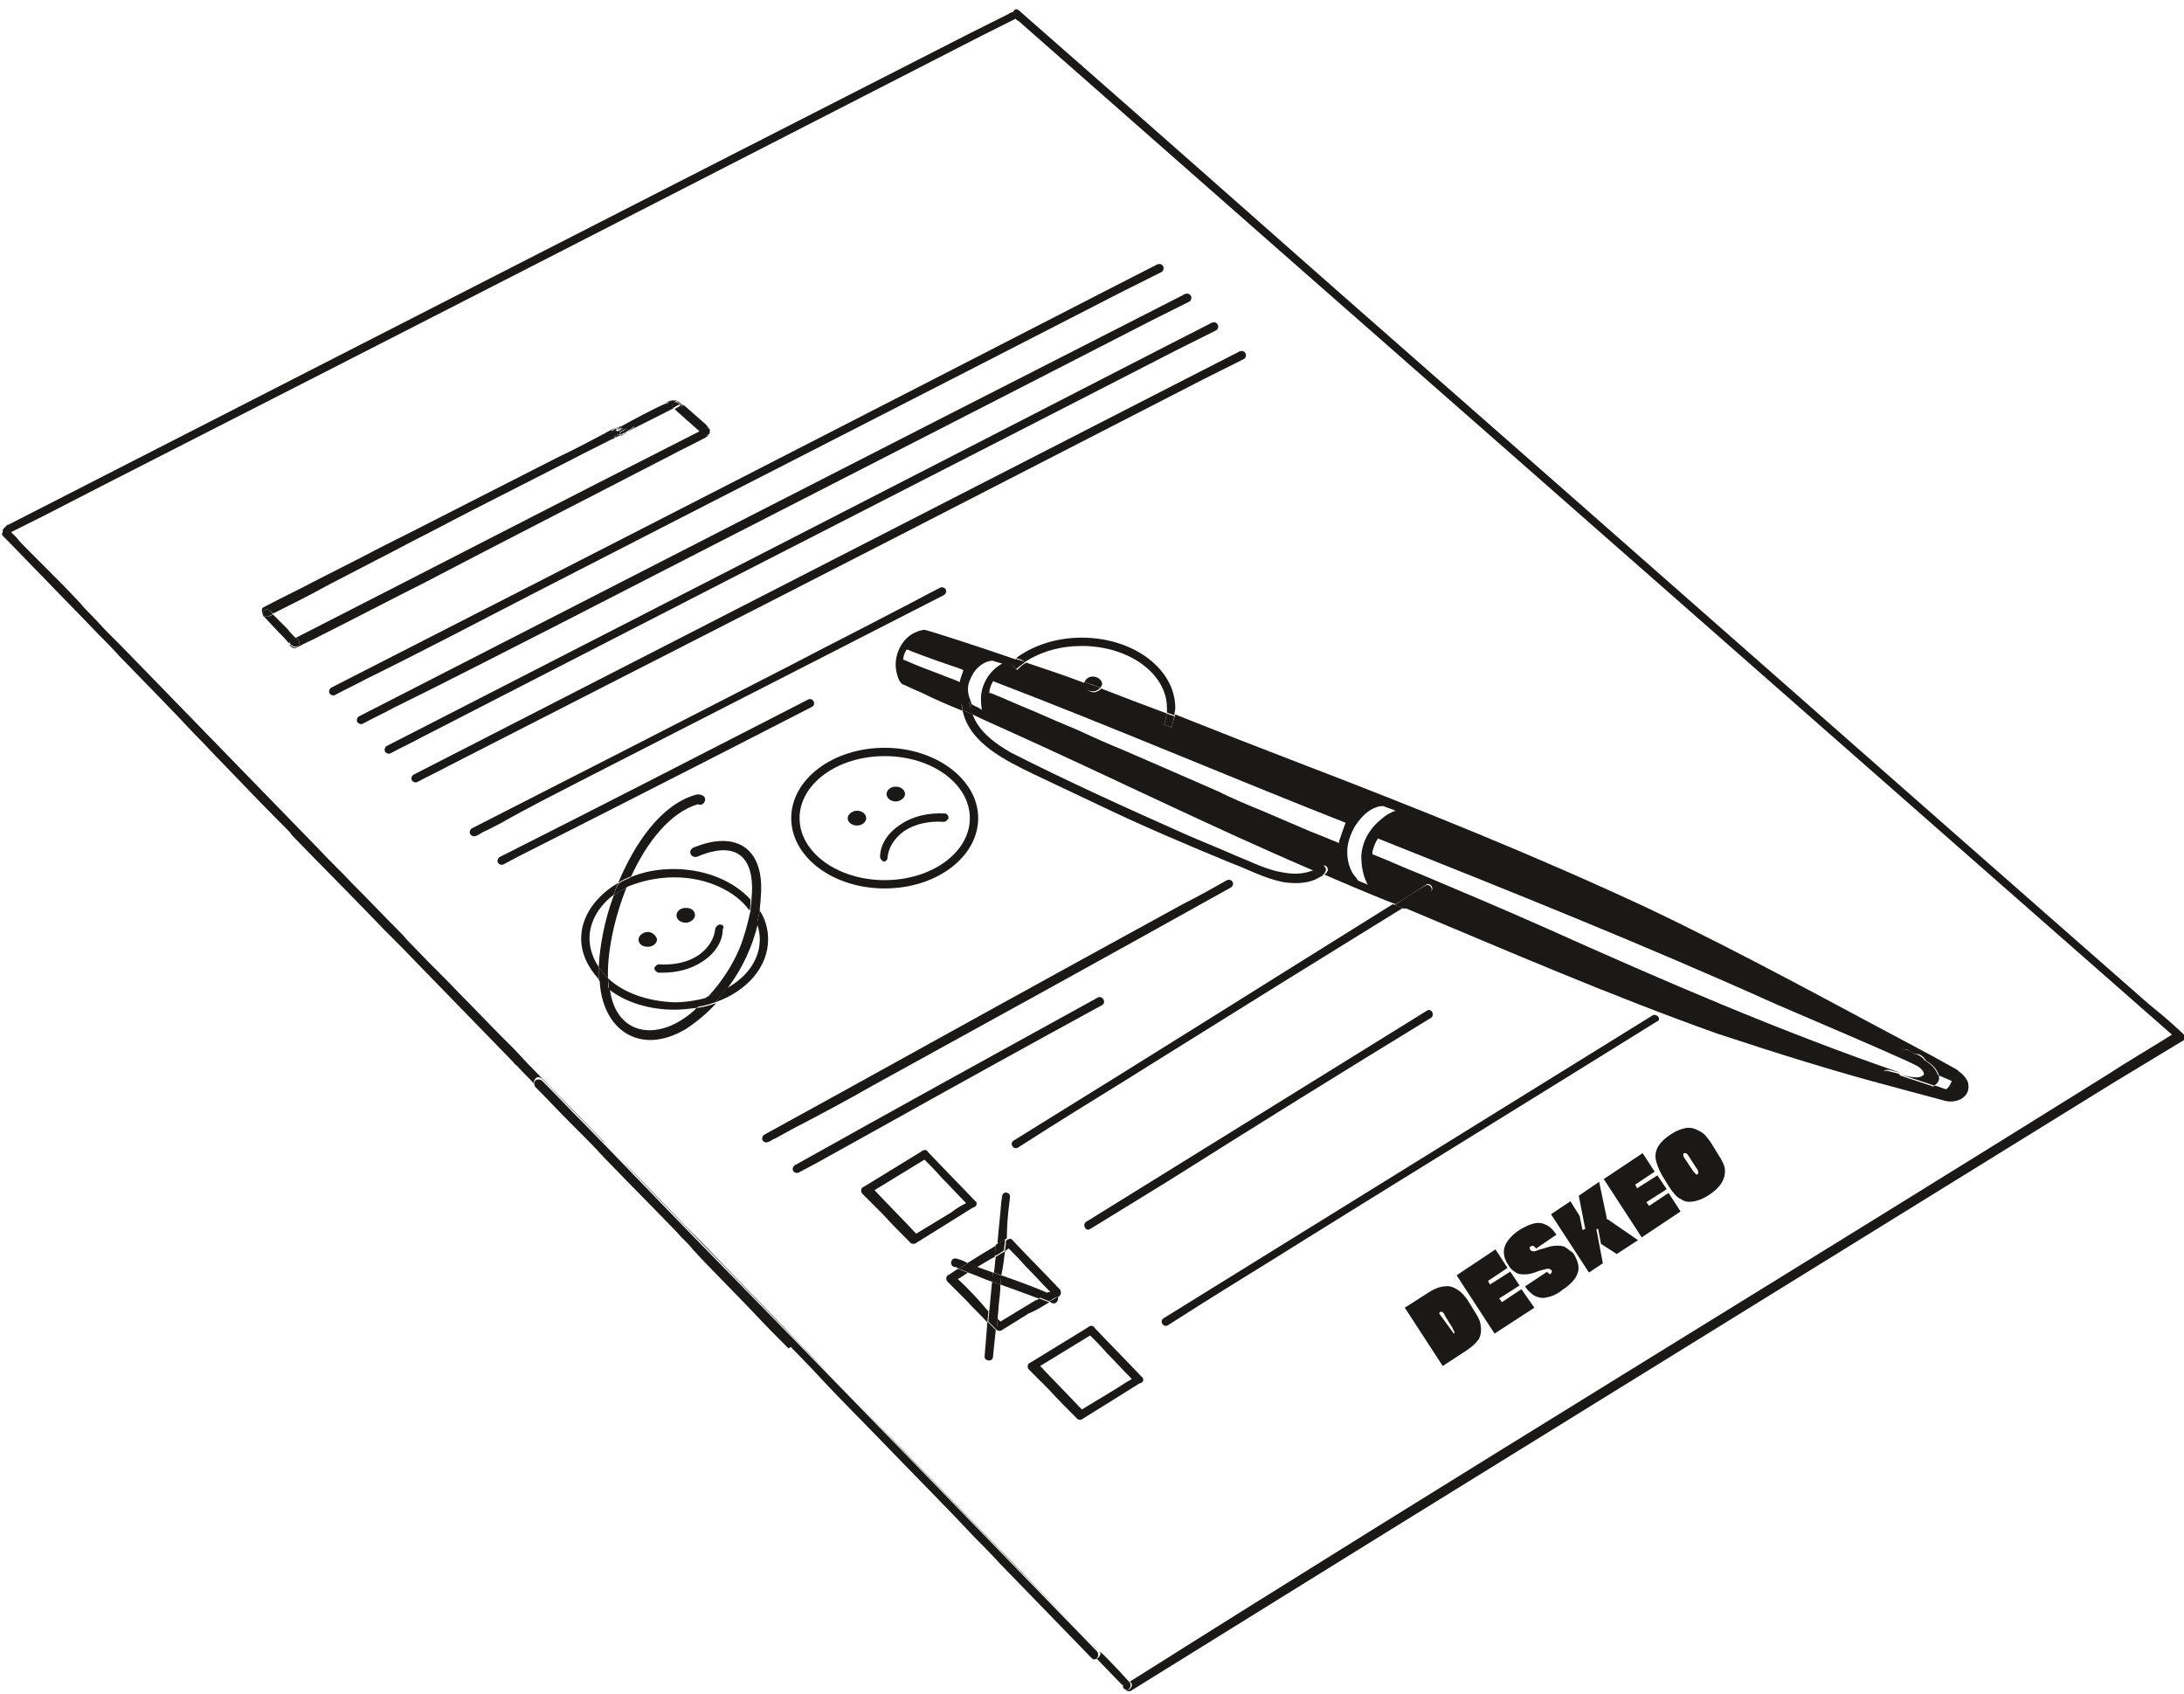 <?xml version="1.0" encoding="utf-8"?>
<!-- Generator: Adobe Illustrator 27.1.1, SVG Export Plug-In . SVG Version: 6.00 Build 0)  -->
<svg version="1.1" id="Calque_1" xmlns="http://www.w3.org/2000/svg" xmlns:xlink="http://www.w3.org/1999/xlink" x="0px" y="0px"
	 viewBox="0 0 236 183" style="enable-background:new 0 0 236 183;" xml:space="preserve">
<style type="text/css">
	.st0{fill:#1B1918;}
</style>
<path class="st0" d="M65.4,124.8c3.2,3.3,6.4,6.5,9.5,9.8c-0.5-0.6-1.1-1.1-1.6-1.7C70.6,130.2,68,127.5,65.4,124.8z"/>
<path class="st0" d="M58,117.2c1.3,1.3,2.5,2.6,3.8,3.9C60.5,119.8,59.2,118.5,58,117.2C58,117.2,58,117.2,58,117.2z"/>
<path class="st0" d="M121.4,182.1c0.2-0.1,0.4-0.2,0.6-0.4c0,0-0.1-0.1-0.1-0.1c-0.4-0.4-0.8-0.9-1.2-1.3c-0.6-0.6-1.2-1.3-1.9-1.9
	c0.2,0.2,0.1,0.5-0.1,0.7c-0.1,0.1-0.2,0.1-0.3,0.1c0,0,0,0,0,0c-0.1,0-0.2-0.1-0.3-0.2c-3.3-3.4-6.6-6.8-9.9-10.2
	c-0.9-0.9-1.8-1.8-2.7-2.8c-2.9-3-5.8-5.9-8.6-8.9c-2.3-2.4-4.7-4.8-7-7.2c-1.4-1.4-2.8-2.9-4.2-4.4c0,0-0.1-0.1-0.1-0.1
	c-1.2-1.3-2.4-2.5-3.7-3.8c11.9,12.2,23.8,24.5,35.7,36.7c1.3,1.3,2.6,2.7,3.9,4c0,0,0.1,0.1,0.1,0.1
	C121.4,182.4,121.3,182.2,121.4,182.1z"/>
<path class="st0" d="M28.5,66c0.2-0.2,0.5-0.2,0.7,0l0.3,0.3c0.1-0.1,0.3-0.1,0.4-0.2c1.8-0.9,3.6-1.8,5.4-2.8
	c1.7-0.9,3.5-1.8,5.2-2.7c1.8-0.9,3.6-1.9,5.4-2.8c1.7-0.9,3.5-1.8,5.2-2.7c1.8-0.9,3.5-1.8,5.3-2.7l5.3-2.7
	c1.7-0.9,3.4-1.7,5.1-2.6c0,0,0,0,0.1,0c-0.1,0-0.2,0.1-0.2,0.1c-0.1,0-0.1,0-0.1,0c-0.1,0-0.1,0.1-0.2,0.1
	c-0.1,0.1-0.2-0.1-0.1-0.1v0c0.2-0.1,0.4-0.2,0.5-0.3c-0.1-0.1-0.1-0.2-0.1-0.3c-0.1,0-0.1,0-0.2-0.1c0,0,0,0,0,0
	c-0.1,0-0.2,0.1-0.3,0.1c-0.1,0-0.2-0.1-0.1-0.1c0.1-0.1,0.2-0.1,0.3-0.2c0,0,0,0,0,0c0,0-0.1,0-0.1,0c-0.3,0.2-0.6,0.3-0.9,0.5
	c-1.7,0.9-3.4,1.8-5.1,2.6c-1.8,0.9-3.5,1.8-5.3,2.7c-1.8,0.9-3.5,1.8-5.3,2.7c-1.8,0.9-3.5,1.8-5.3,2.7c-1.8,0.9-3.6,1.8-5.3,2.7
	c-1.8,0.9-3.5,1.8-5.3,2.7c-1.7,0.9-3.4,1.7-5.1,2.6c-0.1,0-0.1,0.1-0.2,0.1l0,0c-0.2,0.1-0.2,0.2-0.2,0.4c0,0.1,0,0.2,0.1,0.2
	c0,0,0,0,0,0C28.4,66.3,28.4,66.1,28.5,66z"/>
<path class="st0" d="M66.9,46.2c0.1,0,0.1-0.1,0.2,0c0.1,0,0.1,0,0.1,0.1c-0.1,0-0.1,0.1-0.2,0.1c0,0,0,0,0,0c0.1,0,0.2-0.1,0.3-0.1
	c0,0,0,0.1,0,0.1c-0.1,0-0.2,0.1-0.3,0.1c0,0,0,0,0,0c0,0.1,0,0.1,0.1,0.2c0,0,0,0,0,0c0,0,0-0.1,0-0.1c0.2-0.1,0.4-0.2,0.5-0.3
	c0,0,0.1,0,0.1,0c0,0,0,0.1,0,0.1c0,0,0,0,0,0c0,0,0,0.1,0,0.1c0,0,0,0,0,0c0.2-0.1,0.5-0.3,0.7-0.4c0,0,0.1,0,0.1,0
	c0,0,0,0.1,0,0.1c-0.2,0.1-0.3,0.2-0.5,0.3c-0.1,0.1-0.2,0.1-0.3,0.2c1.7-0.9,3.4-1.7,5.1-2.6c-0.2-0.2-0.2-0.4,0-0.6
	c0,0,0.1-0.1,0.1-0.1c-0.1,0-0.2,0-0.3,0c-0.2,0.1-0.4,0.2-0.6,0.3c-0.1,0-0.2-0.1-0.1-0.1l0,0c0,0,0,0,0,0c0,0,0,0,0,0
	C70.2,44.4,68.5,45.3,66.9,46.2C66.8,46.2,66.8,46.2,66.9,46.2C66.8,46.2,66.9,46.2,66.9,46.2C66.9,46.2,66.9,46.2,66.9,46.2z
	 M67.6,46.3C67.6,46.3,67.6,46.3,67.6,46.3c0.1,0.1,0.1,0.2,0,0.2C67.5,46.4,67.5,46.4,67.6,46.3C67.5,46.3,67.5,46.3,67.6,46.3z"/>
<path class="st0" d="M67,46.8C67,46.8,67,46.8,67,46.8c0-0.1,0-0.2,0-0.2c0,0,0,0,0,0c-0.1,0-0.1,0-0.2,0c0,0-0.1,0-0.2,0.1
	c0,0.1,0.1,0.2,0.1,0.3C66.8,46.9,66.9,46.8,67,46.8C67,46.8,67,46.8,67,46.8z"/>
<path class="st0" d="M76.7,46.5C76.7,46.5,76.7,46.5,76.7,46.5C76.7,46.5,76.7,46.5,76.7,46.5C76.7,46.5,76.7,46.5,76.7,46.5z"/>
<path class="st0" d="M77,46.8C77,46.8,77,46.8,77,46.8C77,46.8,77,46.8,77,46.8C77,46.8,77,46.8,77,46.8C77,46.8,77,46.8,77,46.8
	C77,46.8,77,46.8,77,46.8z"/>
<path class="st0" d="M76.7,46.4C76.7,46.4,76.7,46.4,76.7,46.4C76.7,46.4,76.7,46.4,76.7,46.4z"/>
<path class="st0" d="M72.3,49.3c1.3-0.7,2.6-1.3,3.9-2c0.3-0.2,0.6-0.4,0.6-0.7c0,0.1,0,0.2-0.1,0.3c-0.2,0.2-0.5,0.2-0.7,0.1
	c-0.1-0.1-0.3-0.3-0.4-0.4C61,54,46.5,61.5,32,68.9c0.1,0.1,0.1,0.1,0.2,0.2c0.2,0.2,0.2,0.5,0,0.7c-0.2,0.2-0.5,0.2-0.7,0
	c-0.1-0.1-0.1-0.1-0.2-0.2c0,0,0,0,0,0c0,0.1,0,0.2,0.1,0.2c0.1,0.2,0.4,0.3,0.6,0.2c0.9-0.5,1.9-0.9,2.8-1.4
	c3.6-1.8,7.2-3.7,10.8-5.5C54.4,58.5,63.4,53.9,72.3,49.3z"/>
<path class="st0" d="M57.7,64.1c21.2-10.9,42.4-21.7,63.6-32.6c1.4-0.7,2.8-1.4,4.2-2.1c0.2-0.1,0.3-0.4,0.2-0.6
	c-0.2-0.4-0.6-0.3-0.9-0.1c-1.6,0.8-3.1,1.6-4.7,2.4C92.1,45.5,64,59.9,35.8,74.3l0,0c-0.2,0.1-0.3,0.4-0.2,0.6
	c0.1,0.2,0.4,0.3,0.6,0.2c1.1-0.6,2.2-1.1,3.3-1.7C45.6,70.4,51.7,67.2,57.7,64.1z"/>
<path class="st0" d="M60.7,67.3c21.2-10.9,42.4-21.7,63.6-32.6c1.4-0.7,2.8-1.4,4.2-2.1c0.2-0.1,0.3-0.4,0.2-0.6
	c-0.2-0.4-0.6-0.3-0.9-0.1c-1.6,0.8-3.1,1.6-4.7,2.4C95,48.6,66.9,63,38.8,77.4l0,0c-0.2,0.1-0.3,0.4-0.2,0.6
	c0.1,0.2,0.4,0.3,0.6,0.2c1.1-0.6,2.2-1.1,3.3-1.7C48.6,73.5,54.6,70.4,60.7,67.3z"/>
<path class="st0" d="M63.6,70.4c21.2-10.9,42.4-21.7,63.6-32.6c1.4-0.7,2.8-1.4,4.2-2.1c0.2-0.1,0.3-0.4,0.2-0.6
	c-0.2-0.4-0.6-0.3-0.9-0.1c-1.6,0.8-3.1,1.6-4.7,2.4C98,51.8,69.9,66.2,41.8,80.6l0,0c-0.2,0.1-0.3,0.4-0.2,0.6
	c0.1,0.2,0.4,0.3,0.6,0.2c1.1-0.6,2.2-1.1,3.3-1.7C51.5,76.6,57.6,73.5,63.6,70.4z"/>
<path class="st0" d="M130.2,40.9c1.4-0.7,2.8-1.4,4.2-2.1c0.2-0.1,0.3-0.4,0.2-0.6c-0.2-0.4-0.6-0.3-0.9-0.1
	c-1.6,0.8-3.1,1.6-4.7,2.4c-28.1,14.4-56.2,28.8-84.3,43.2l0,0c-0.2,0.1-0.3,0.4-0.2,0.6c0.1,0.2,0.4,0.3,0.6,0.2
	c1.1-0.6,2.2-1.1,3.3-1.7c6.1-3.1,12.1-6.2,18.2-9.3C87.8,62.7,109,51.8,130.2,40.9z"/>
<path class="st0" d="M62.7,84.4C75.8,77.7,88.9,71,102,64.3c0.2-0.1,0.3-0.4,0.2-0.6c-0.1-0.2-0.4-0.3-0.6-0.2
	c-1.6,0.8-3.2,1.7-4.8,2.5c-3.8,2-7.6,3.9-11.4,5.9c-11.5,5.9-23,11.8-34.4,17.6v0c-0.2,0.1-0.3,0.4-0.2,0.6c0.4,0.6,1,0,1.4-0.2
	c0.7-0.3,1.4-0.7,2-1C57,87.3,59.8,85.9,62.7,84.4z"/>
<path class="st0" d="M87.7,76.4c0.6-0.3,0.1-1.1-0.4-0.8C76.2,81.3,65.1,87,54,92.6l0,0c-0.2,0.1-0.3,0.4-0.2,0.6
	c0.1,0.2,0.4,0.3,0.6,0.2c0.6-0.3,1.1-0.6,1.7-0.9c2.8-1.4,5.5-2.8,8.3-4.2C72.1,84.4,79.9,80.4,87.7,76.4z"/>
<path class="st0" d="M94.3,117.3c12.9-7.1,25.8-14.2,38.7-21.4c0.2-0.1,0.3-0.4,0.2-0.6c-0.1-0.2-0.4-0.3-0.6-0.2
	c-1.6,0.9-3.2,1.8-4.8,2.6c-3.8,2.1-7.5,4.1-11.3,6.2c-11.3,6.2-22.6,12.5-33.9,18.7l0,0c-0.2,0.1-0.3,0.4-0.2,0.6
	c0.4,0.6,1-0.1,1.4-0.2c0.7-0.4,1.3-0.7,2-1.1C88.7,120.4,91.5,118.9,94.3,117.3z"/>
<path class="st0" d="M119.1,108.6c0.5-0.3,0-1.1-0.5-0.8c-10.9,6-21.8,12-32.7,18.1v0c-0.2,0.1-0.3,0.4-0.2,0.6
	c0.1,0.2,0.4,0.3,0.6,0.2c0.6-0.3,1.1-0.6,1.7-0.9c2.7-1.5,5.4-3,8.1-4.5C103.8,117,111.4,112.8,119.1,108.6z"/>
<path class="st0" d="M0.3,57.9C0.3,57.9,0.3,57.9,0.3,57.9L0.3,57.9C0.4,57.9,0.3,57.9,0.3,57.9C0.3,57.9,0.3,57.9,0.3,57.9z"/>
<path class="st0" d="M0.3,57.8L0.3,57.8C0.3,57.8,0.3,57.8,0.3,57.8C0.3,57.8,0.3,57.8,0.3,57.8C0.3,57.8,0.3,57.8,0.3,57.8z"/>
<path class="st0" d="M0.2,57.7C0.2,57.7,0.2,57.7,0.2,57.7c0,0.1,0.1,0.1,0.1,0.2c0,0,0,0,0,0c0,0,0,0,0,0c0,0,0,0,0,0c0,0,0,0,0,0
	c0,0,0.1,0.1,0.1,0.1c0.1,0.1,0.1,0.1,0.2,0.2c0,0,0.1,0.1,0.1,0.1c1.3,1.3,2.5,2.6,3.8,3.9c2,2.1,4.1,4.2,6.1,6.3
	c0.8,0.8,1.6,1.6,2.3,2.4C12.9,70.9,13,71,13,71c2.7,2.8,5.4,5.5,8,8.3c0.1,0.1,0.3,0.3,0.4,0.4c0.8,0.8,1.6,1.7,2.4,2.5
	c2.4,2.5,4.8,5,7.2,7.4c0.2,0.2,0.4,0.4,0.5,0.6c2.9,3,5.9,6,8.8,9c1.5,1.6,3.1,3.1,4.6,4.7c3.5,3.6,7.1,7.3,10.6,10.9
	c0.1,0.2,0.3,0.3,0.4,0.4c0.6,0.7,1.3,1.3,1.9,2c-0.2-0.2-0.1-0.5,0.1-0.7l0,0c0.2-0.2,0.5-0.1,0.7,0.1c1.5,1.5,2.9,3,4.4,4.5
	c4.3,4.4,8.5,8.8,12.8,13.2c14.3,14.7,28.5,29.4,42.8,44c0,0,0,0,0,0c-0.2-0.2-0.3-0.4-0.5-0.5c-3.1-3.2-6.3-6.5-9.4-9.7
	c-0.1-0.1-0.1-0.1-0.2-0.2c-0.2-0.2-0.3-0.3-0.5-0.5c-3.5-3.6-6.9-7.1-10.4-10.7c-3.4-3.5-6.9-7-10.3-10.6c-0.2-0.2-0.3-0.3-0.5-0.5
	c-3.6-3.8-7.3-7.5-10.9-11.3c-0.6-0.6-1.3-1.3-1.9-1.9c-2.6-2.7-5.2-5.4-7.9-8.1c-0.3-0.3-0.6-0.6-0.9-1c-0.1-0.1-0.2-0.2-0.4-0.4
	c-2.6-2.7-5.2-5.3-7.8-8c-0.5-0.5-1-1.1-1.5-1.6c-0.1-0.1-0.2-0.2-0.2-0.2c-0.3-0.3-0.7-0.7-1-1c-1.6-1.6-3.1-3.2-4.7-4.8
	c-1.5-1.6-3.1-3.1-4.6-4.7c-0.5-0.5-1-1-1.5-1.6c-1.8-1.8-3.6-3.7-5.4-5.5c-1.2-1.3-2.5-2.5-3.7-3.8c-3.5-3.6-7.1-7.3-10.6-10.9
	c-3.5-3.6-7.1-7.3-10.6-10.9c0,0,0,0,0,0c-0.5-0.5-1-1-1.5-1.5c-0.6-0.6-1.2-1.3-1.8-1.9c0,0,0,0,0,0c-0.4-0.4-0.8-0.8-1.2-1.3
	c-1.4-1.5-2.8-2.9-4.3-4.4c-0.5-0.5-1-1-1.5-1.5c-0.4-0.4-0.8-0.8-1.1-1.2c0,0,0,0,0,0c-0.2-0.2-0.4-0.4-0.6-0.6
	c1.2-0.6,2.4-1.2,3.6-1.8c2.3-1.2,4.7-2.4,7-3.6C43.2,36.1,74.6,20,106,3.9c1.2-0.6,2.4-1.2,3.6-1.8c0,0,0.1,0,0.1-0.1
	c0.1,0.1,0.2,0.2,0.4,0.3c10,8.8,19.9,17.5,29.9,26.3c31.9,28,62.8,55.2,94.7,83.2c-2.4,1.5-4.8,2.9-7.1,4.4
	c-35.1,21.9-70.5,43.4-105.5,65.5c0,0,0.1,0.1,0.1,0.1c0.2,0.2,0.1,0.5-0.1,0.7c-0.1,0.1-0.4,0.1-0.5,0.1c0.1,0.1,0.4,0.2,0.6,0.1
	c1-0.6,1.9-1.2,2.9-1.8c8.2-5.1,16.3-10.1,24.5-15.2c26.2-16.2,52.4-32.4,78.6-48.6c2.3-1.4,5.3-3.2,7.6-4.6c0.1,0,0.1-0.1,0.2-0.1
	c0.1,0,0.1,0,0-0.1l0,0c0.1-0.2,0.1-0.4-0.1-0.6c-1.5-1.4-2.1-1.9-3.7-3.2c-28.4-24.9-56.7-49.9-85.1-74.8
	c-8.2-7.2-16.3-14.4-24.5-21.6c-4.1-3.6-8.2-7.2-12.3-10.8C110,1,109.9,1,109.8,1h0c-0.1,0-0.2,0.1-0.3,0.2c0,0,0,0,0,0.1
	c-0.2,0-0.4,0.1-0.5,0.2c-1.4,0.7-2.8,1.4-4.2,2.1C70.1,21.3,35.5,39,0.9,56.7c0,0,0,0-0.1,0c0,0-0.1,0.1-0.1,0.1c0,0,0,0,0,0
	c0,0-0.1,0.1-0.1,0.1c0,0,0,0,0,0c0,0,0,0,0,0c0,0,0,0,0,0c0,0,0,0,0,0c0,0,0,0,0,0c0,0-0.1,0.1-0.1,0.1c0,0-0.1,0.1-0.1,0.1
	c0,0,0,0.1-0.1,0.1c0,0,0,0,0,0.1c0,0,0,0,0,0.1c0,0,0,0,0,0.1L0.2,57.7C0.2,57.6,0.2,57.6,0.2,57.7C0.2,57.6,0.2,57.6,0.2,57.7z
	 M0.4,57.1C0.4,57.1,0.3,57.1,0.4,57.1C0.3,57.1,0.3,57.1,0.4,57.1C0.3,57.1,0.4,57.1,0.4,57.1z"/>
<path class="st0" d="M74.9,134.6c0.6,0.7,1.3,1.3,1.9,2c0.6,0.6,1.1,1.2,1.7,1.7c1.1,1.1,2.2,2.2,3.2,3.3c-2-2.1-4.1-4.2-6.1-6.3
	C75.4,135.1,75.1,134.9,74.9,134.6z"/>
<path class="st0" d="M61.8,121.1c0.8,0.8,1.5,1.5,2.3,2.3c0.4,0.5,0.9,0.9,1.3,1.4c-1-1-2-2-2.9-3C62.2,121.6,62,121.4,61.8,121.1z"
	/>
<path class="st0" d="M85.5,145.6c1.4,1.4,2.8,2.9,4.2,4.4c2.3,2.4,4.7,4.8,7,7.2c2.9,3,5.8,5.9,8.6,8.9c0.9,0.9,1.8,1.8,2.7,2.8
	c3.3,3.4,6.6,6.8,9.9,10.2c0.1,0.1,0.2,0.2,0.3,0.2c0,0,0,0,0,0c0.1,0,0.2,0,0.3-0.1c0.2-0.2,0.2-0.5,0.1-0.7
	c-14.3-14.7-28.5-29.4-42.8-44c-4.3-4.4-8.5-8.8-12.8-13.2c-1.5-1.5-2.9-3-4.4-4.5c-0.2-0.2-0.5-0.2-0.7-0.1l0,0
	c-0.2,0.2-0.2,0.5-0.1,0.7c1.3,1.3,2.5,2.6,3.8,3.9c0.2,0.2,0.4,0.4,0.7,0.7c1,1,2,2,2.9,3c2.6,2.7,5.3,5.4,7.9,8.1
	c0.5,0.6,1.1,1.1,1.6,1.7c0.2,0.3,0.5,0.5,0.7,0.8c2,2.1,4.1,4.2,6.1,6.3c1.2,1.3,2.4,2.5,3.7,3.8C85.5,145.5,85.5,145.5,85.5,145.6
	z"/>
<path class="st0" d="M122,182.5c0.2-0.2,0.2-0.5,0.1-0.7c0,0-0.1-0.1-0.1-0.1c-0.2,0.1-0.4,0.2-0.6,0.4c-0.1,0.2,0,0.3,0.1,0.4
	C121.7,182.6,121.9,182.6,122,182.5z"/>
<polygon class="st0" points="0.3,57.8 0.3,57.8 0.3,57.8 0.3,57.8 "/>
<path class="st0" d="M0.4,57.1C0.4,57.1,0.3,57.1,0.4,57.1C0.3,57.1,0.3,57.1,0.4,57.1C0.3,57.1,0.4,57.1,0.4,57.1z"/>
<path class="st0" d="M154.6,110c0.5-0.3,0.1-1.1-0.4-0.8c-12.3,7.6-24.5,15.2-36.8,22.8v0c-0.5,0.3-0.1,1.1,0.4,0.8
	c2.8-1.7,5.5-3.4,8.3-5.1C135.6,121.7,145.1,115.8,154.6,110z"/>
<path class="st0" d="M109.6,123.2L109.6,123.2c-0.6,0.3-0.1,1.1,0.4,0.8c1.1-0.7,2.2-1.4,3.3-2.1c3.8-2.4,7.6-4.7,11.4-7.1
	c11.7-7.3,16.2-10.1,26.9-16.7c-0.4-0.1-0.7-0.3-1.1-0.4C135.1,107.3,126.1,113,109.6,123.2z"/>
<path class="st0" d="M178.6,109.7c-17.6,10.9-35.2,21.8-52.8,32.7v0c-0.6,0.3-0.1,1.1,0.4,0.8c1.1-0.7,2.2-1.4,3.3-2.1
	c3.8-2.4,7.6-4.7,11.4-7.1c12.7-7.9,25.4-15.7,38.1-23.6C179.6,110.2,179.1,109.5,178.6,109.7z"/>
<path class="st0" d="M113.4,140.7c-0.4-0.1-0.8-0.3-1.1-0.4c-0.1,0.1-0.3,0.2-0.4,0.2c-1.3,0.8-2.5,1.5-3.8,2.3
	c-0.1-0.1-0.2-0.2-0.3-0.3c0,0.4-0.1,0.8-0.1,1.2c0,0,0,0,0,0c0.1,0.1,0.2,0.1,0.3,0.1c0.1,0,0.2,0,0.3-0.1c0,0,0,0,0,0
	c1-0.6,1.9-1.2,2.9-1.8C112,141.6,112.7,141.1,113.4,140.7z"/>
<path class="st0" d="M107.5,135.8c0-0.4,0.1-0.8,0.1-1.2c-1,0.6-2,1.2-3.1,1.9c0.4,0.1,0.7,0.3,1.1,0.4
	C106.3,136.5,106.9,136.1,107.5,135.8z"/>
<path class="st0" d="M109,134.9c0.6,0.6,1.2,1.2,1.8,1.9c0.9,0.9,1.8,1.9,2.7,2.8c-0.1,0-0.1,0.1-0.2,0.1c0.2,0.1,0.3,0.1,0.5,0.2
	c0.2,0,0.4,0.2,0.5,0.3c0,0,0.1-0.1,0.1-0.1c0.2-0.1,0.3-0.4,0.2-0.6l0,0c0,0,0-0.1,0-0.1c0,0,0,0,0,0c0,0,0,0,0,0
	c-1.7-1.8-3.4-3.5-5.1-5.3c-0.1-0.2-0.3-0.3-0.5-0.2c-0.1,0-0.1,0-0.2,0.1c0,0-0.1,0.1-0.1,0.1c0,0.4-0.1,0.8-0.1,1.2
	C108.7,135.1,108.8,135,109,134.9z"/>
<path class="st0" d="M103.5,138.2c0.4-0.2,0.8-0.5,1.1-0.7c-0.4-0.1-0.7-0.3-1.1-0.4c-0.3,0.2-0.6,0.4-0.9,0.6c0,0,0,0,0,0
	c-0.1,0-0.1,0.1-0.2,0.1c-0.2,0.2-0.2,0.5,0,0.7c0.7,0.7,1.4,1.4,2.1,2.1c0.7,0.8,1.5,1.5,2.2,2.3c0-0.4,0.1-0.8,0.1-1.2
	C105.8,140.5,104.7,139.3,103.5,138.2z"/>
<polygon class="st0" points="105.5,129.9 105.5,129.9 105.5,129.9 "/>
<path class="st0" d="M105.5,129.9C105.5,129.9,105.5,129.9,105.5,129.9c0-0.1-0.1-0.1-0.1-0.1c0,0,0,0,0,0c-1.7-1.8-3.4-3.5-5.1-5.3
	c-0.1-0.2-0.3-0.3-0.5-0.2c-0.1,0-0.1,0-0.2,0.1c-2.1,1.3-4.1,2.5-6.2,3.8c0,0,0,0,0,0c-0.1,0-0.1,0.1-0.2,0.1
	c-0.2,0.2-0.2,0.5,0,0.7c0.7,0.7,1.4,1.4,2.1,2.1c1,1.1,2.1,2.2,3.1,3.2c0.1,0.1,0.2,0.1,0.3,0.1c0.1,0,0.2,0,0.3-0.1c0,0,0,0,0,0
	c1-0.6,1.9-1.2,2.9-1.8c1.1-0.7,2.1-1.3,3.2-2C105.5,130.4,105.6,130.1,105.5,129.9z M102.8,131c-1.3,0.8-2.5,1.5-3.8,2.3
	c-1.5-1.6-3-3.1-4.5-4.7c1.8-1.1,3.6-2.2,5.4-3.3c0.6,0.6,1.2,1.2,1.8,1.9c0.9,0.9,1.8,1.9,2.7,2.8
	C103.8,130.3,103.3,130.6,102.8,131z"/>
<path class="st0" d="M123.5,148.9L123.5,148.9C123.5,148.9,123.5,148.9,123.5,148.9c0-0.1-0.1-0.1-0.1-0.1c0,0,0,0,0,0
	c-1.7-1.8-3.4-3.5-5.1-5.3c-0.1-0.2-0.3-0.3-0.5-0.2c-0.1,0-0.1,0-0.2,0.1c-2.1,1.3-4.1,2.5-6.2,3.8c0,0,0,0,0,0
	c-0.1,0-0.1,0.1-0.2,0.1c-0.2,0.2-0.2,0.5,0,0.7c0.7,0.7,1.4,1.4,2.1,2.1c1,1.1,2.1,2.2,3.1,3.2c0.1,0.1,0.2,0.1,0.3,0.1
	c0.1,0,0.2,0,0.3-0.1c0,0,0,0,0,0c1-0.6,1.9-1.2,2.9-1.8c1.1-0.7,2.1-1.3,3.2-2C123.5,149.4,123.6,149.2,123.5,148.9z M120.7,150
	c-1.3,0.8-2.5,1.5-3.8,2.3c-1.5-1.6-3-3.1-4.5-4.7c1.8-1.1,3.6-2.2,5.4-3.3c0.6,0.6,1.2,1.2,1.8,1.9c0.9,0.9,1.8,1.9,2.7,2.8
	C121.8,149.3,121.3,149.6,120.7,150z"/>
<path class="st0" d="M108.2,137.8C108.2,137.8,108.2,137.8,108.2,137.8c0.2-0.9,0.3-1.8,0.4-2.6c-0.3,0.2-0.7,0.4-1,0.6
	c-0.1,0.6-0.1,1.2-0.2,1.7C107.6,137.6,107.9,137.7,108.2,137.8z"/>
<path class="st0" d="M108.1,138.8C108.1,138.8,108.1,138.8,108.1,138.8c-0.3-0.1-0.6-0.2-0.9-0.3c-0.1,1.1-0.2,2.1-0.3,3.2
	c0.3,0.3,0.6,0.6,0.9,0.9c0-0.5,0.1-0.9,0.1-1.4C108,140.3,108.1,139.6,108.1,138.8z"/>
<path class="st0" d="M109.1,129.7c0-0.2,0.1-0.4,0-0.6c-0.1-0.2-0.4-0.3-0.6-0.2c-0.3,0.2-0.2,0.6-0.3,0.9c-0.1,1.5-0.3,3-0.4,4.4
	c0,0.1,0,0.2,0,0.2c0.3-0.2,0.7-0.4,1-0.6C108.8,132.6,108.9,131.2,109.1,129.7z"/>
<path class="st0" d="M106.4,146.5c-0.1,0.6,0.9,0.7,0.9,0.1c0.1-1,0.2-1.9,0.3-2.9c-0.3-0.3-0.6-0.6-0.9-0.9
	C106.6,144.1,106.5,145.3,106.4,146.5z"/>
<path class="st0" d="M108.5,135.1c0-0.4,0.1-0.8,0.1-1.2c-0.3,0.2-0.7,0.4-1,0.6c0,0.4-0.1,0.8-0.1,1.2
	C107.8,135.6,108.2,135.3,108.5,135.1z"/>
<path class="st0" d="M106.9,141.6c0,0.4-0.1,0.8-0.1,1.2c0.3,0.3,0.6,0.6,0.9,0.9c0-0.4,0.1-0.8,0.1-1.2
	C107.5,142.2,107.2,141.9,106.9,141.6z"/>
<path class="st0" d="M107.3,137.5c-0.6-0.2-1.1-0.4-1.7-0.6c-0.3,0.2-0.7,0.4-1,0.6c0.9,0.3,1.7,0.7,2.6,1
	C107.3,138.1,107.3,137.8,107.3,137.5z"/>
<path class="st0" d="M113.7,140.8c0.2,0.1,0.5,0,0.6-0.3c0.1-0.2,0-0.3,0-0.4c-0.3,0.2-0.6,0.4-0.9,0.5
	C113.5,140.7,113.6,140.8,113.7,140.8z"/>
<path class="st0" d="M104,136.2c-0.4-0.1-1-0.5-1.2,0.1c-0.1,0.3,0.1,0.6,0.4,0.6c0.1,0,0.3,0.1,0.4,0.2c0.3-0.2,0.7-0.4,1-0.6
	C104.4,136.4,104.2,136.3,104,136.2z"/>
<path class="st0" d="M108.2,137.8c0,0.3-0.1,0.6-0.1,1c1.4,0.5,2.8,1,4.1,1.5c0.3-0.2,0.7-0.4,1-0.6
	C111.6,139,109.9,138.4,108.2,137.8z"/>
<path class="st0" d="M113.8,139.8c-0.2-0.1-0.3-0.1-0.5-0.2c-0.3,0.2-0.7,0.4-1,0.6c0.4,0.1,0.7,0.3,1.1,0.4
	c0.3-0.2,0.6-0.4,0.9-0.5C114.2,140,114,139.9,113.8,139.8z"/>
<path class="st0" d="M105.7,136.9c-0.4-0.1-0.7-0.3-1.1-0.4c-0.3,0.2-0.7,0.4-1,0.6c0.4,0.1,0.7,0.3,1.1,0.4
	C105,137.3,105.3,137.1,105.7,136.9z"/>
<path class="st0" d="M107.3,137.5c0,0.3-0.1,0.6-0.1,1c0.3,0.1,0.6,0.2,0.9,0.3c0,0,0,0,0,0c0-0.3,0.1-0.6,0.1-1c0,0-0.1,0-0.1,0
	C107.9,137.7,107.6,137.6,107.3,137.5z"/>
<path class="st0" d="M67.7,95.9c-0.5,0.3-1,0.6-1.4,0.9c-1,2.7-1.5,5.5-1.6,7.7c0.3,0.4,0.6,0.8,1,1.2
	C65.6,103.1,66.3,99.4,67.7,95.9z"/>
<path class="st0" d="M79.9,102.5c-0.8,1.9-2,3.7-3.4,5.2c0.8-0.2,1.5-0.5,2.1-0.9c1.6-2.1,2.7-4.5,3.3-7c-0.2-0.5-0.4-1-0.8-1.4
	C80.8,99.8,80.4,101.3,79.9,102.5z"/>
<path class="st0" d="M75.4,86.9c0.2,0.1,0.5,0.1,0.7-0.2c0.4-0.7-0.5-1-1-0.8c-3.7,1.1-6.5,5.2-8.3,9.5c0.4-0.3,0.9-0.5,1.4-0.7
	C69.9,91,72.4,87.8,75.4,86.9z"/>
<path class="st0" d="M75.2,109c-3.8,3.6-8.6,3.1-9.3-2.1c-0.4-0.3-0.8-0.7-1.1-1c0.2,5.2,4.2,8.3,9.3,5.3c1.2-0.8,2.3-1.7,3.3-2.8
	c-0.6,0.2-1.3,0.4-2,0.5C75.2,108.9,75.2,108.9,75.2,109z"/>
<path class="st0" d="M82.2,97c0.5-5.2-2.5-7.4-7.3-5.4c-0.7,0.4-0.1,1.3,0.6,0.9c4.9-2,6.1,1.1,5.7,4.7c0.3,0.4,0.6,0.8,0.9,1.2
	C82.1,97.9,82.2,97.5,82.2,97z"/>
<path class="st0" d="M67.6,46.4C67.6,46.4,67.6,46.4,67.6,46.4c0.1-0.1,0-0.2,0-0.2C67.5,46.3,67.5,46.3,67.6,46.4
	C67.5,46.4,67.5,46.4,67.6,46.4z"/>
<path class="st0" d="M66.6,46.5C66.6,46.5,66.6,46.5,66.6,46.5c-0.1,0-0.1,0-0.1,0.1c0,0,0,0,0,0c0,0.1,0.1,0.1,0.2,0.1
	C66.6,46.6,66.6,46.6,66.6,46.5C66.6,46.5,66.6,46.5,66.6,46.5z"/>
<path class="st0" d="M67,46.6c0.1,0,0.2-0.1,0.3-0.1c0,0,0.1-0.1,0-0.1c-0.1-0.1-0.2,0-0.3,0.1c0,0,0,0,0,0c0,0-0.1,0-0.1,0.1
	C66.9,46.5,66.9,46.5,67,46.6z"/>
<path class="st0" d="M67,46.6c0-0.1-0.1-0.1-0.1-0.1c-0.1,0-0.1,0.1-0.2,0.1c0,0,0,0-0.1,0c0,0,0,0,0,0c0,0,0,0.1,0,0.1
	c0.1,0,0.1,0,0.2-0.1C66.8,46.6,66.9,46.6,67,46.6z"/>
<path class="st0" d="M67.1,46.3c0,0-0.1,0.1-0.1,0.1c0,0,0,0,0,0c0,0,0,0,0,0c0,0,0,0,0,0c0.1,0,0.1-0.1,0.2-0.1
	c0-0.1,0-0.1-0.1-0.1c0,0,0,0,0,0C67.1,46.2,67.1,46.2,67.1,46.3z"/>
<path class="st0" d="M66.6,46.5C66.6,46.5,66.6,46.5,66.6,46.5C66.6,46.5,66.6,46.5,66.6,46.5C66.6,46.5,66.6,46.5,66.6,46.5z"/>
<path class="st0" d="M66.9,46.4C66.9,46.3,66.9,46.3,66.9,46.4C66.9,46.3,66.9,46.4,66.9,46.4C66.9,46.4,66.9,46.4,66.9,46.4
	c-0.1,0-0.1,0-0.1,0c0,0,0,0,0,0C66.8,46.4,66.8,46.4,66.9,46.4C66.9,46.4,66.9,46.4,66.9,46.4C67,46.4,66.9,46.4,66.9,46.4
	C66.9,46.4,66.9,46.4,66.9,46.4z"/>
<path class="st0" d="M66.7,46.4C66.7,46.4,66.7,46.4,66.7,46.4c-0.1,0-0.1,0-0.1,0.1c0,0,0,0,0,0C66.6,46.5,66.6,46.5,66.7,46.4
	c0,0.1,0,0,0.1,0C66.8,46.4,66.8,46.4,66.7,46.4C66.8,46.4,66.7,46.4,66.7,46.4z"/>
<path class="st0" d="M67,46.1C67,46.1,67.1,46.1,67,46.1c0,0-0.1,0-0.1,0C67,46.1,67,46.1,67,46.1z"/>
<path class="st0" d="M67.1,46.2C67.1,46.2,67.1,46.2,67.1,46.2C67.1,46.2,67.1,46.2,67.1,46.2C67.1,46.1,67.1,46.1,67.1,46.2
	C67.1,46.1,67,46.1,67.1,46.2C67.1,46.1,67.1,46.2,67.1,46.2z"/>
<path class="st0" d="M66.8,46.4C66.9,46.4,66.9,46.4,66.8,46.4C66.9,46.4,66.8,46.4,66.8,46.4C66.8,46.4,66.8,46.4,66.8,46.4z"/>
<polygon class="st0" points="66.9,46.2 66.9,46.2 66.9,46.2 "/>
<path class="st0" d="M66.9,46.3c0.1,0,0.1-0.1,0.1-0.1C67,46.3,67,46.3,66.9,46.3C66.9,46.3,66.9,46.3,66.9,46.3z"/>
<path class="st0" d="M66.9,46.4C66.9,46.4,66.9,46.3,66.9,46.4C66.9,46.3,66.9,46.3,66.9,46.4C66.9,46.3,66.9,46.3,66.9,46.4z"/>
<path class="st0" d="M66.8,46.4C66.8,46.4,66.8,46.4,66.8,46.4C66.8,46.4,66.8,46.4,66.8,46.4C66.8,46.4,66.8,46.4,66.8,46.4
	C66.8,46.4,66.8,46.4,66.8,46.4z"/>
<path class="st0" d="M66.7,46.4C66.7,46.4,66.7,46.4,66.7,46.4C66.7,46.4,66.8,46.4,66.7,46.4C66.8,46.4,66.8,46.4,66.7,46.4
	C66.8,46.4,66.7,46.4,66.7,46.4z"/>
<path class="st0" d="M66.9,46.2C66.9,46.2,66.9,46.2,66.9,46.2c0.1,0,0.1,0,0.1,0C67,46.1,67,46.1,66.9,46.2
	C66.9,46.2,66.9,46.2,66.9,46.2C66.9,46.2,66.9,46.2,66.9,46.2z"/>
<path class="st0" d="M66.9,46.3C66.9,46.3,66.9,46.3,66.9,46.3c0.1,0,0.1,0,0.2-0.1c0,0,0,0,0-0.1c0,0,0,0-0.1,0c0,0-0.1,0-0.1,0.1
	C67,46.2,66.9,46.3,66.9,46.3z"/>
<path class="st0" d="M66.9,46.3C66.9,46.3,66.8,46.4,66.9,46.3c-0.1,0.1-0.1,0.1-0.1,0.1C66.8,46.4,66.8,46.4,66.9,46.3
	C66.8,46.4,66.9,46.4,66.9,46.3C66.9,46.3,66.9,46.3,66.9,46.3C66.9,46.3,66.9,46.3,66.9,46.3z"/>
<path class="st0" d="M66.6,46.4C66.6,46.3,66.6,46.3,66.6,46.4C66.6,46.3,66.6,46.3,66.6,46.4L66.6,46.4c0.1-0.1,0.1-0.1,0.2-0.1
	c0,0,0-0.1,0.1-0.1c0,0-0.1,0-0.1,0.1c-0.1,0-0.2,0.1-0.2,0.1C66.5,46.4,66.6,46.4,66.6,46.4z"/>
<path class="st0" d="M66.1,46.6c-0.1,0,0,0.2,0.1,0.1c0.1-0.1,0.2-0.1,0.3-0.1c0,0,0-0.1,0-0.1l0,0c0,0,0,0,0.1-0.1c0,0,0-0.1,0-0.1
	v0c0,0,0,0,0,0c0,0-0.1,0-0.1,0c0,0,0,0,0,0C66.3,46.5,66.2,46.5,66.1,46.6z"/>
<path class="st0" d="M66.9,46.2C66.9,46.2,66.8,46.2,66.9,46.2c-0.1,0-0.1,0.1-0.1,0.1C66.8,46.2,66.8,46.2,66.9,46.2z"/>
<path class="st0" d="M66.5,46.4C66.5,46.5,66.5,46.5,66.5,46.4L66.5,46.4c-0.1,0.1-0.1,0.1-0.1,0.1C66.5,46.6,66.5,46.5,66.5,46.4
	C66.6,46.5,66.5,46.5,66.5,46.4z"/>
<path class="st0" d="M66.6,46.3C66.6,46.3,66.6,46.3,66.6,46.3C66.6,46.4,66.6,46.4,66.6,46.3C66.6,46.3,66.6,46.3,66.6,46.3z"/>
<path class="st0" d="M66.6,46.4C66.6,46.4,66.6,46.4,66.6,46.4C66.6,46.4,66.6,46.4,66.6,46.4L66.6,46.4
	C66.5,46.4,66.5,46.4,66.6,46.4C66.6,46.4,66.6,46.4,66.6,46.4C66.6,46.4,66.6,46.4,66.6,46.4z"/>
<path class="st0" d="M66.6,46.5C66.6,46.5,66.6,46.5,66.6,46.5c0,0,0-0.1,0-0.1c0,0,0,0,0,0C66.6,46.4,66.6,46.4,66.6,46.5
	C66.5,46.5,66.6,46.5,66.6,46.5z"/>
<path class="st0" d="M66.6,46.4C66.6,46.4,66.6,46.5,66.6,46.4C66.6,46.5,66.7,46.4,66.6,46.4C66.7,46.4,66.7,46.4,66.6,46.4z"/>
<path class="st0" d="M66.7,46.2C66.7,46.3,66.7,46.3,66.7,46.2L66.7,46.2c-0.1,0-0.1,0.1-0.1,0.1C66.6,46.3,66.7,46.3,66.7,46.2
	C66.7,46.3,66.7,46.3,66.7,46.2z"/>
<path class="st0" d="M66.7,46.3C66.7,46.3,66.8,46.3,66.7,46.3c0.1,0,0.1-0.1,0.2-0.1c0,0,0,0,0,0C66.8,46.2,66.8,46.2,66.7,46.3
	C66.7,46.3,66.7,46.3,66.7,46.3C66.7,46.3,66.7,46.3,66.7,46.3z"/>
<path class="st0" d="M66.6,46.4C66.7,46.3,66.7,46.3,66.6,46.4C66.7,46.3,66.6,46.3,66.6,46.4C66.6,46.3,66.6,46.3,66.6,46.4
	C66.6,46.4,66.6,46.4,66.6,46.4z"/>
<path class="st0" d="M66.6,46.4C66.6,46.4,66.6,46.4,66.6,46.4C66.6,46.4,66.6,46.4,66.6,46.4C66.6,46.4,66.6,46.4,66.6,46.4
	C66.6,46.4,66.6,46.4,66.6,46.4z"/>
<path class="st0" d="M66.7,46.3C66.7,46.3,66.7,46.3,66.7,46.3C66.7,46.3,66.7,46.3,66.7,46.3C66.7,46.3,66.7,46.3,66.7,46.3
	C66.7,46.4,66.7,46.4,66.7,46.3C66.7,46.3,66.7,46.3,66.7,46.3z"/>
<path class="st0" d="M66.7,46.4C66.7,46.4,66.7,46.4,66.7,46.4C66.6,46.4,66.6,46.4,66.7,46.4C66.6,46.4,66.7,46.4,66.7,46.4z"/>
<polygon class="st0" points="66.6,46.4 66.6,46.4 66.6,46.4 "/>
<path class="st0" d="M66.7,46.3C66.7,46.3,66.7,46.3,66.7,46.3C66.7,46.4,66.7,46.4,66.7,46.3C66.8,46.4,66.8,46.4,66.7,46.3
	C66.8,46.4,66.7,46.4,66.7,46.3z"/>
<path class="st0" d="M66.7,46.4C66.7,46.4,66.8,46.4,66.7,46.4C66.7,46.4,66.7,46.4,66.7,46.4C66.7,46.4,66.6,46.4,66.7,46.4
	C66.6,46.4,66.6,46.4,66.7,46.4C66.7,46.4,66.7,46.4,66.7,46.4z"/>
<path class="st0" d="M66.9,46.2C66.9,46.2,66.9,46.2,66.9,46.2C66.9,46.2,66.9,46.2,66.9,46.2c-0.1,0-0.1,0-0.2,0.1c0,0,0,0,0,0
	C66.8,46.2,66.9,46.2,66.9,46.2C66.9,46.2,66.9,46.2,66.9,46.2z"/>
<path class="st0" d="M66.7,46.3c0.1,0,0.1,0,0.2,0c0.1,0,0.1-0.1,0-0.1c0,0,0,0,0,0C66.9,46.2,66.8,46.2,66.7,46.3
	C66.7,46.3,66.7,46.3,66.7,46.3z"/>
<path class="st0" d="M66.8,46.4C66.8,46.4,66.8,46.4,66.8,46.4c0.1,0,0.1,0,0.1-0.1C66.9,46.3,66.8,46.3,66.8,46.4
	C66.7,46.4,66.8,46.4,66.8,46.4z"/>
<path class="st0" d="M67.5,46.5C67.5,46.5,67.5,46.5,67.5,46.5C67.5,46.5,67.5,46.5,67.5,46.5C67.5,46.5,67.5,46.4,67.5,46.5
	L67.5,46.5L67.5,46.5C67.5,46.4,67.5,46.4,67.5,46.5C67.5,46.5,67.5,46.5,67.5,46.5C67.5,46.4,67.6,46.4,67.5,46.5
	c0.1,0,0.2,0,0.2,0c0,0,0,0,0,0c0,0,0-0.1,0-0.1c0,0-0.1,0-0.1,0c-0.2,0.1-0.4,0.2-0.5,0.3c0,0,0,0.1,0,0.1
	C67.2,46.7,67.4,46.6,67.5,46.5C67.5,46.5,67.5,46.5,67.5,46.5z"/>
<path class="st0" d="M67.6,46.5C67.6,46.4,67.5,46.4,67.6,46.5c-0.1,0-0.1,0-0.1,0.1C67.5,46.5,67.6,46.5,67.6,46.5
	C67.6,46.5,67.6,46.5,67.6,46.5z"/>
<polygon class="st0" points="67.5,46.5 67.5,46.5 67.5,46.5 "/>
<polygon class="st0" points="67.5,46.4 67.5,46.4 67.5,46.5 67.5,46.4 "/>
<path class="st0" d="M66.5,47.2c0.1-0.1,0.2-0.1,0.2-0.1c0,0,0-0.1,0-0.1c0,0,0,0,0,0c0,0,0,0,0,0c-0.2,0.1-0.4,0.2-0.5,0.3v0
	c-0.1,0.1,0,0.2,0.1,0.1C66.4,47.3,66.4,47.3,66.5,47.2C66.5,47.2,66.5,47.2,66.5,47.2L66.5,47.2z"/>
<path class="st0" d="M67,46.8C67,46.8,67,46.8,67,46.8c-0.1,0-0.2,0.1-0.3,0.1c0,0,0,0,0,0C66.9,46.9,66.9,46.9,67,46.8z"/>
<path class="st0" d="M67.3,47c-0.1,0.1-0.2,0.1-0.3,0c0,0.1-0.1,0.1-0.1,0.1c0.3-0.1,0.6-0.2,0.8-0.4C67.6,46.9,67.4,46.9,67.3,47z"
	/>
<path class="st0" d="M67,47C67,47,67,47,67,47c-0.1,0-0.1,0-0.2,0c-0.1,0.1-0.2,0.1-0.3,0.2c0,0.1,0.1,0.1,0.1,0
	c0.1,0,0.2-0.1,0.2-0.1C66.9,47.1,67,47.1,67,47z"/>
<path class="st0" d="M67,46.9C67,47,67,47,67,46.9c0,0.1,0.1,0.1,0.2,0c0.1-0.1,0.3-0.1,0.4-0.2c0.1-0.1,0.2-0.1,0.3-0.2
	c0.2-0.1,0.3-0.2,0.5-0.3c0,0,0.1-0.1,0-0.1c0,0-0.1-0.1-0.1,0c-0.2,0.1-0.5,0.3-0.7,0.4c0,0,0,0,0,0c0,0,0-0.1,0-0.1
	c0,0-0.1,0-0.1,0.1c0,0,0,0,0,0c0,0,0,0,0,0c-0.1,0.1-0.2,0.2-0.4,0.2c-0.1,0-0.1,0-0.1,0c0,0,0,0,0,0C67.1,46.8,67.1,46.8,67,46.9
	C67.1,46.9,67.1,46.9,67,46.9z"/>
<path class="st0" d="M67.1,46.8C67.1,46.8,67.1,46.8,67.1,46.8C67,46.8,67,46.8,67.1,46.8C67,46.8,67,46.8,67.1,46.8z"/>
<path class="st0" d="M67,47C67,47,67,47,67,47C67,47,67,47,67,47C67,47,67,47,67,47z"/>
<path class="st0" d="M67.6,46.6C67.6,46.6,67.6,46.6,67.6,46.6C67.6,46.6,67.6,46.6,67.6,46.6C67.6,46.6,67.6,46.6,67.6,46.6z"/>
<path class="st0" d="M67.2,46.8c0.1-0.1,0.2-0.2,0.4-0.2c0,0-0.1,0-0.1-0.1c-0.1,0.1-0.3,0.2-0.4,0.2C67.1,46.8,67.2,46.8,67.2,46.8
	z"/>
<path class="st0" d="M67.6,46.5c0,0,0,0.1,0,0.1c0,0,0.1,0,0.1-0.1C67.7,46.4,67.7,46.4,67.6,46.5z"/>
<path class="st0" d="M67.6,46.5C67.6,46.5,67.6,46.5,67.6,46.5c0,0-0.1,0-0.1,0.1c0,0,0,0.1,0.1,0.1c0,0,0,0,0,0
	C67.7,46.5,67.6,46.5,67.6,46.5z"/>
<path class="st0" d="M67,47c-0.1,0-0.1,0-0.2-0.1c0,0,0,0,0,0c0,0,0,0,0,0.1c-0.1,0-0.2,0.1-0.2,0.1h0c0,0,0,0,0,0.1
	c0.1-0.1,0.2-0.1,0.3-0.2C66.9,47.1,66.9,47,67,47z"/>
<path class="st0" d="M67.1,46.8C67,46.9,67.1,46.9,67.1,46.8C67.1,46.9,67.1,46.9,67.1,46.8z"/>
<path class="st0" d="M67,46.9C67.1,46.9,67,46.9,67,46.9c0-0.1,0-0.1,0-0.1c-0.1,0-0.2,0.1-0.2,0.1C66.8,47,66.9,47,67,46.9
	C67,47,67,47,67,46.9z"/>
<path class="st0" d="M73.6,43.6C73.6,43.6,73.6,43.6,73.6,43.6C73.6,43.6,73.6,43.6,73.6,43.6C73.6,43.6,73.6,43.6,73.6,43.6
	C73.6,43.6,73.6,43.6,73.6,43.6z"/>
<path class="st0" d="M72,43.7c-0.1,0.1-0.2,0-0.1-0.1c0,0,0,0,0,0l0,0C71.8,43.7,71.8,43.8,72,43.7c0.1,0,0.3-0.1,0.5-0.2
	C72.4,43.5,72.2,43.6,72,43.7C72,43.7,72,43.7,72,43.7z"/>
<path class="st0" d="M73.5,43.5c0,0,0.1,0.1,0.1,0.1c0,0,0,0,0,0c0,0,0,0,0,0C73.5,43.6,73.5,43.5,73.5,43.5z"/>
<path class="st0" d="M73.2,43.4C73.2,43.4,73.2,43.4,73.2,43.4c0.1,0,0.1,0,0.2,0.1c0,0,0,0-0.1,0C73.3,43.4,73.2,43.4,73.2,43.4
	C73.2,43.4,73.2,43.4,73.2,43.4z"/>
<path class="st0" d="M73.2,43.4C73.2,43.3,73.1,43.3,73.2,43.4C73.1,43.3,73.2,43.3,73.2,43.4C73.2,43.4,73.2,43.4,73.2,43.4z"/>
<path class="st0" d="M73.2,43.4c0,0,0.1,0,0.1,0.1C73.3,43.4,73.2,43.3,73.2,43.4C73.2,43.3,73.2,43.3,73.2,43.4
	C73.2,43.4,73.2,43.4,73.2,43.4z"/>
<path class="st0" d="M72.5,43.3c0.2,0,0.3-0.1,0.5,0c0,0,0.1,0,0.1,0c0,0,0.1,0,0.1,0c0,0,0,0,0,0c0,0,0,0,0,0
	C72.9,43.2,72.7,43.2,72.5,43.3z"/>
<path class="st0" d="M72,43.5C72,43.5,72,43.5,72,43.5C71.9,43.5,71.9,43.6,72,43.5L72,43.5C71.9,43.6,71.9,43.6,72,43.5
	C71.9,43.6,72,43.5,72,43.5C72,43.5,72,43.5,72,43.5z"/>
<path class="st0" d="M72,43.5C72,43.5,72,43.5,72,43.5c0,0-0.1,0-0.1,0c0,0,0,0,0,0C71.9,43.6,72,43.6,72,43.5z"/>
<path class="st0" d="M72.8,43.4c-0.1,0-0.1,0-0.2,0.1C72.7,43.4,72.8,43.4,72.8,43.4c0.1,0,0.1,0,0.1,0
	C72.9,43.4,72.8,43.4,72.8,43.4z"/>
<path class="st0" d="M72,43.5C72,43.5,72,43.5,72,43.5C72,43.5,72,43.5,72,43.5C72,43.5,72,43.5,72,43.5z"/>
<polygon class="st0" points="72,43.5 72,43.5 72,43.5 "/>
<path class="st0" d="M72.1,43.5C72,43.5,72,43.5,72.1,43.5C72,43.5,72,43.5,72.1,43.5C72,43.5,72,43.5,72.1,43.5
	C72,43.5,72.1,43.5,72.1,43.5C72.1,43.5,72.1,43.5,72.1,43.5z"/>
<path class="st0" d="M72.2,43.4c-0.1,0-0.2,0.1-0.2,0.1c0,0,0,0,0,0c0,0,0,0,0,0C72.1,43.5,72.1,43.4,72.2,43.4z"/>
<path class="st0" d="M72.2,43.4c-0.1,0-0.1,0.1-0.2,0.1c0,0,0,0,0.1,0c0,0,0,0,0,0c0.1-0.1,0.3-0.1,0.4-0.2
	C72.4,43.3,72.3,43.4,72.2,43.4z"/>
<path class="st0" d="M72.9,43.4c0.1,0,0.2,0,0.2,0c-0.1,0-0.2-0.1-0.3-0.1c-0.1,0-0.3,0-0.4,0.1c-0.1,0-0.2,0.1-0.3,0.2
	c0,0,0,0-0.1,0c0,0-0.1,0-0.1,0.1c0,0.1,0.1,0.2,0.1,0.1c0,0,0,0,0,0c0.2-0.1,0.4-0.2,0.5-0.2c0.1,0,0.1-0.1,0.2-0.1
	C72.8,43.4,72.9,43.4,72.9,43.4z"/>
<path class="st0" d="M72.5,43.3C72.5,43.3,72.4,43.4,72.5,43.3c0,0,0.2,0,0.3,0C72.7,43.3,72.6,43.3,72.5,43.3z"/>
<path class="st0" d="M73.2,43.4C73.2,43.4,73.2,43.4,73.2,43.4C73.2,43.4,73.2,43.4,73.2,43.4C73.2,43.4,73.2,43.4,73.2,43.4z"/>
<path class="st0" d="M73.2,43.4C73.2,43.3,73.1,43.3,73.2,43.4c-0.1,0-0.1-0.1-0.2-0.1c-0.1,0-0.2,0-0.2,0
	C72.9,43.3,73,43.3,73.2,43.4C73.2,43.4,73.2,43.4,73.2,43.4C73.2,43.4,73.2,43.4,73.2,43.4z"/>
<path class="st0" d="M72.4,43.4c-0.1,0-0.2,0.1-0.3,0.1c0,0-0.1,0-0.1,0c0,0,0,0,0.1,0C72.2,43.5,72.3,43.4,72.4,43.4z"/>
<path class="st0" d="M73.1,43.3c-0.1,0-0.1,0-0.1,0c-0.2,0-0.3,0-0.5,0c-0.1,0-0.3,0.1-0.4,0.2c0.1,0,0.2-0.1,0.3-0.1
	c0,0,0.1,0,0.1,0c0.1,0,0.2,0,0.3,0C72.9,43.3,73,43.3,73.1,43.3C73.1,43.3,73.1,43.3,73.1,43.3z"/>
<path class="st0" d="M126.6,78.6l-0.8-0.3c0.1-0.4,0.2-0.8,0.3-1.2c-2.4-0.9-4.8-1.8-7.1-2.7c-0.2,0.2-0.5,0.4-0.8,0.4
	c-0.5,0-1-0.4-1-0.8c0-0.1,0-0.1,0-0.2c-2.1-0.8-4.2-1.5-6.3-2.2c-0.4,0.2-0.7,0.5-1,0.8l-0.6-0.6c0.2-0.2,0.4-0.3,0.6-0.5
	c-4.9-1.7-9.7-3.2-9.8-3.2c-0.2-0.1-0.7,0-1.1,0.2c0,0,0,0,0,0c-1.3,0.5-2.1,1.9-2.2,3.2c-0.1,0.6,0.2,2.4,0.9,2.5h0
	c0.6,0.3,1.3,0.6,2,0.9c1.4,0.7,2.8,1.3,4.3,1.9c0-0.2-0.1-0.4-0.1-0.7c0,0,0,0,0,0v0c0,0,0,0,0,0c0.1-0.2,0.3-0.3,0.5-0.3
	c0.3,0,0.5,0.3,0.4,0.5c0,0.3,0.1,0.6,0.2,0.8c0,0,0,0.1,0.1,0.1c1.2,0.6,2.4,1.1,3.7,1.7c11.1,5,22,10.4,33.2,15.2
	c0.5-0.2,1-0.9,1.4-0.4c0.2,0.3,0,0.6-0.3,0.8c0.9,0.4,1.9,0.8,2.8,1.2c1.7,0.7,3.3,1.4,4.9,2c1.1-0.7,2.2-1.4,3.3-2.1
	c0.5-0.3,1,0.5,0.4,0.8c-1,0.6-1.9,1.2-2.7,1.7c11.2,4.7,22.3,9.5,33.8,13.6c6.4,2.1,12.7,4.1,19.2,5.8c1.4,0.4,4.9,1.3,5.2,1.4
	c1.2,0.4,2.9-0.2,2.7-1.7l0,0c0-0.4-0.5-1.1-1-1.4c-0.1-0.1-0.1-0.1-0.2-0.2c-0.9-0.5-1.8-1-2.7-1.5c-10.2-5.4-20.3-11-30.8-16
	c-12.2-5.7-24.7-10.7-37.2-15.5c-4.7-1.8-9.3-3.6-13.8-5.4C126.8,77.8,126.7,78.2,126.6,78.6z M103.7,73.7c-0.6-0.3-1.3-0.5-2-0.8h0
	c-1.3-0.5-2.7-1-4-1.6c0,0-0.1,0-0.1,0c0-0.3,0.1-0.7,0.3-1c0,0,0-0.1,0.1-0.1c0.1,0,0.2,0,0.3,0.1c1.8,0.7,3.5,1.3,5.3,1.9
	c0,0,0,0,0,0c0,0,0,0,0,0h0c0,0,0,0,0,0c0.2,0.1,0.3,0.1,0.5,0.2C104,72.8,103.8,73.2,103.7,73.7z M105,76.1L105,76.1
	c-0.1-0.4-0.4-0.9-0.4-1.6c0,0,0-0.1,0-0.1c0-0.5,0.2-1,0.6-1.7c0.4-0.6,1.1-1.2,1.9-1.3c0.1,0,0.1,0,0.2,0c0.3,0.1,0.6,0.2,1,0.3
	c-1.3,0.7-2.2,2.1-2.3,3.6c0,0.3,0,0.8,0.1,1.4C105.7,76.4,105.3,76.3,105,76.1z M191.9,108.5c5.1,2.2,10.1,4.3,15.2,6.6
	c-0.5-0.3-1.1-0.5-1.4-0.8c-0.5-0.2-0.3-1,0.3-0.9c0.3,0.1,0.6,0.4,1,0.5c0.4-0.1,0.9,0.3,1.1,0.7c0.6,0.3,1.3,1,1.4,1.6
	c0.5,0.2,0.9,0.4,1.4,0.6c-0.1,0.3-0.3,0.7-0.6,0.9c-0.4-0.1-0.8-0.3-1.2-0.4c0,0,0,0,0,0c-0.9,0.5-1.9,0.2-2.9,0
	c-0.6-0.1-3.6-0.6-2.6-1.6h0c0.1-0.1,0.3-0.1,0.5-0.1c0.4,0.1,0.8,0.2,1.2,0.3c0.1,0,0.2,0.1,0.3,0.1c-13.1-4.5-25.8-10-38.5-15.7
	c-4.5-2-9-3.9-13.5-5.8c-1.8-0.7-3.5-1.5-5.3-2.2c0-0.2,0-0.4,0.1-0.6c0.1-0.4,0.3-0.8,0.5-1.1C163.2,96.3,177.7,102.1,191.9,108.5z
	 M145.6,91.6c0.1-0.8,0.4-1.6,0.8-2.3c0.8-1.2,1.5-1.8,2.4-2.1c0.2-0.1,0.5-0.1,0.7-0.1c0.4,0.2,0.9,0.3,1.3,0.5
	c-0.6,0.2-1.2,0.6-1.4,0.8c-1.3,1-2.2,2.4-2.3,4.1c0,1.1,0.2,2.2,0.7,3.1c-0.4-0.2-0.8-0.3-1.1-0.5h0c0-0.1-0.1-0.1-0.1-0.2
	C145.8,94.1,145.5,92.8,145.6,91.6z M144.7,90.9c0,0.1,0,0.1,0,0.2l0,0c-0.4-0.2-0.8-0.3-1.2-0.5l-2-0.8c-1.6-0.7-3.3-1.4-4.9-2.1
	c-1.7-0.7-3.4-1.4-5-2.2c-1.6-0.7-3.2-1.4-4.8-2.1c-1.8-0.8-3.5-1.5-5.3-2.3c-1.7-0.7-3.3-1.4-5-2.2c-1.7-0.7-3.3-1.4-4.9-2.1
	c-1.5-0.6-3-1.3-4.5-1.9c-0.1,0-0.1,0-0.2,0c0-0.3,0.1-0.6,0.2-0.9c0.1-0.1,0.1-0.2,0.2-0.4c12.8,4.9,25.4,10.3,38.1,15.3
	C145.1,89.7,144.9,90.3,144.7,90.9z"/>
<path class="st0" d="M154,95.7c-1.2,0.7-2.3,1.4-3.3,2.1c0.4,0.1,0.7,0.3,1.1,0.4c0.9-0.5,1.8-1.1,2.7-1.7
	C155,96.1,154.5,95.4,154,95.7z"/>
<path class="st0" d="M141.7,94.1c-1.3,0.5-2.6,0.3-3.9,0c-1.5-0.4-2.9-1.1-4.4-1.7c-1.8-0.8-3.6-1.5-5.4-2.3
	c-6.3-2.8-12.7-5.7-18.8-8.8c-1.7-1-3.4-2.2-4.1-4.1c-0.4-0.2-0.7-0.3-1.1-0.5c0.7,3.6,4.7,5.5,7.8,7c2.5,1.2,5.1,2.4,7.6,3.6
	c4.4,2.1,8.9,4,13.5,5.9c1.9,0.7,3.7,1.7,5.7,2.1c1.2,0.2,2.5,0.2,3.6-0.3c0.2-0.1,0.5-0.3,0.8-0.4c-0.4-0.2-0.7-0.3-1.1-0.5
	C141.8,94.1,141.7,94.1,141.7,94.1z"/>
<polygon class="st0" points="103.8,76 103.8,76 103.8,76 "/>
<path class="st0" d="M105,77c-0.1-0.3-0.2-0.6-0.2-0.8c0-0.2-0.2-0.5-0.4-0.5c-0.2,0-0.4,0.1-0.5,0.3c0,0.2,0.1,0.4,0.1,0.7
	c0.4,0.2,0.7,0.3,1.1,0.5C105,77.1,105,77.1,105,77z"/>
<path class="st0" d="M143.2,93.7c-0.5-0.6-0.9,0.1-1.4,0.4c0.4,0.2,0.7,0.3,1.1,0.5C143.2,94.3,143.4,94,143.2,93.7z"/>
<path class="st0" d="M207.9,116.1c-0.5,0.6-1.7,0.2-2.5,0c1.2,0.4,2.4,0.8,3.6,1.2c0.5-0.3,0.6-0.7,0.5-1.1
	c-0.8-0.4-1.6-0.7-2.4-1.1C207.5,115.4,207.9,115.7,207.9,116.1z"/>
<path class="st0" d="M208,114.6c-0.2-0.3-0.7-0.7-1.1-0.7c-0.3-0.2-0.6-0.4-1-0.5c-0.5-0.1-0.7,0.7-0.3,0.9c0.3,0.3,0.9,0.5,1.4,0.8
	c0.8,0.4,1.6,0.7,2.4,1.1C209.3,115.6,208.6,114.9,208,114.6z"/>
<path class="st0" d="M205.1,116c-0.4-0.1-0.8-0.2-1.2-0.3c-0.2,0-0.3,0-0.5,0.1h0c-1,1,2,1.5,2.6,1.6c0.9,0.2,2,0.5,2.9,0
	c0,0,0,0,0,0c-1.2-0.4-2.4-0.8-3.6-1.2C205.3,116.1,205.2,116,205.1,116z"/>
<path class="st0" d="M31.5,69.2L31.5,69.2c0.2-0.1,0.3-0.2,0.5-0.2c-0.3-0.3-0.6-0.6-0.9-1l-1.6-1.6c-0.1,0.1-0.3,0.1-0.4,0.2
	c0,0-0.1,0-0.1,0c-0.2,0.1-0.5,0-0.6-0.2c0,0.1,0,0.2,0.1,0.2l1.6,1.7c0.4,0.4,0.8,0.8,1.1,1.2C31.3,69.4,31.4,69.2,31.5,69.2z"/>
<path class="st0" d="M29,66.6C29,66.6,29.1,66.6,29,66.6c0.2-0.1,0.4-0.2,0.5-0.2L29.2,66c-0.2-0.2-0.5-0.2-0.7,0
	c-0.1,0.1-0.2,0.3-0.1,0.4C28.5,66.6,28.8,66.7,29,66.6z"/>
<path class="st0" d="M32.2,69.8c0.2-0.2,0.2-0.5,0-0.7C32.1,69,32.1,69,32,68.9c-0.2,0.1-0.3,0.2-0.5,0.2l0,0
	c-0.1,0.1-0.2,0.2-0.2,0.4c0.1,0.1,0.1,0.1,0.2,0.2C31.7,69.9,32,69.9,32.2,69.8z"/>
<path class="st0" d="M73.7,43.9c0,0-0.1-0.1-0.1-0.1c-0.2,0.1-0.5,0.3-0.7,0.4c0,0,0,0,0,0c0.4,0.4,0.8,0.7,1.2,1.1
	c0.5,0.4,1,0.9,1.5,1.3c0.3-0.1,0.5-0.3,0.8-0.4c0,0,0,0,0.1,0c0,0,0,0,0.1,0c-0.1-0.1-0.2-0.1-0.2-0.2c-0.1-0.1-0.1-0.1-0.2-0.2
	c-0.8-0.7-1.7-1.5-2.5-2.2c0.1,0.1,0.1,0.1,0.2,0.2C73.8,43.8,73.8,44,73.7,43.9z"/>
<path class="st0" d="M73.3,43.6C73.3,43.6,73.3,43.6,73.3,43.6C73.3,43.6,73.3,43.6,73.3,43.6L73.3,43.6
	C73.3,43.6,73.3,43.6,73.3,43.6C73.3,43.6,73.3,43.6,73.3,43.6c-0.1-0.1-0.3-0.1-0.5-0.2c0,0-0.1,0.1-0.1,0.1
	c-0.1,0.2-0.1,0.5,0,0.6c0.2-0.1,0.5-0.3,0.7-0.4C73.5,43.7,73.4,43.7,73.3,43.6z"/>
<path class="st0" d="M76.7,46.4C76.7,46.4,76.7,46.4,76.7,46.4C76.7,46.4,76.7,46.4,76.7,46.4c-0.1-0.1-0.1-0.1-0.1-0.1
	c0,0-0.1-0.1-0.1-0.1c0,0,0,0-0.1,0c0,0,0,0-0.1,0c-0.3,0.1-0.5,0.3-0.8,0.4c0.1,0.1,0.3,0.3,0.4,0.4c0.2,0.2,0.5,0.1,0.7-0.1
	c0.1-0.1,0.1-0.2,0.1-0.3c0,0,0,0,0-0.1C76.7,46.5,76.7,46.5,76.7,46.4z"/>
<path class="st0" d="M73.4,43.5C73.4,43.5,73.4,43.5,73.4,43.5C73.4,43.5,73.4,43.5,73.4,43.5C73.4,43.5,73.4,43.5,73.4,43.5z"/>
<path class="st0" d="M73.4,43.5C73.4,43.5,73.4,43.5,73.4,43.5C73.4,43.5,73.4,43.5,73.4,43.5c0.1,0.1,0.1,0.1,0.1,0.1
	c0.1,0,0.1,0.1,0.2,0.1c0,0-0.1,0-0.1,0.1c0,0,0.1,0.1,0.1,0.1c0.1,0,0.2-0.1,0.1-0.1c-0.1-0.1-0.1-0.1-0.2-0.2c0,0,0,0,0,0
	C73.5,43.6,73.5,43.5,73.4,43.5z"/>
<path class="st0" d="M73.3,43.6c0.1,0.1,0.1,0.1,0.2,0.2c0,0,0.1,0,0.1-0.1c-0.1,0-0.1-0.1-0.2-0.1c0,0,0,0,0,0
	C73.4,43.6,73.4,43.6,73.3,43.6z"/>
<path class="st0" d="M73.4,43.5c0.1,0,0.1,0.1,0.2,0.1C73.5,43.6,73.5,43.5,73.4,43.5C73.4,43.5,73.4,43.5,73.4,43.5
	c-0.1-0.1-0.1-0.1-0.2-0.1C73.3,43.4,73.4,43.4,73.4,43.5z"/>
<path class="st0" d="M73.3,43.6C73.3,43.6,73.3,43.6,73.3,43.6L73.3,43.6C73.3,43.6,73.3,43.6,73.3,43.6
	C73.3,43.6,73.3,43.6,73.3,43.6c-0.1-0.1-0.3-0.2-0.4-0.2c0,0,0,0-0.1,0C73,43.5,73.2,43.5,73.3,43.6C73.3,43.6,73.3,43.6,73.3,43.6
	z"/>
<path class="st0" d="M73.4,43.6C73.4,43.5,73.4,43.5,73.4,43.6C73.4,43.5,73.4,43.5,73.4,43.6c-0.1-0.1-0.1-0.1-0.2-0.1
	C73.3,43.5,73.4,43.5,73.4,43.6z"/>
<path class="st0" d="M73.1,43.4c-0.1,0-0.2,0-0.2,0c0.2,0,0.3,0.1,0.4,0.2c0,0,0.1,0,0.1,0c-0.1,0-0.1-0.1-0.2-0.1
	C73.2,43.4,73.2,43.4,73.1,43.4z"/>
<path class="st0" d="M73.2,43.4C73.2,43.4,73.2,43.4,73.2,43.4C73.2,43.4,73.3,43.4,73.2,43.4c0.1,0.1,0.1,0.1,0.2,0.1
	C73.4,43.4,73.3,43.4,73.2,43.4z"/>
<path class="st0" d="M73.2,43.4C73.2,43.4,73.2,43.4,73.2,43.4C73.2,43.4,73.2,43.4,73.2,43.4C73.3,43.4,73.2,43.4,73.2,43.4z"/>
<path class="st0" d="M76.5,46.2C76.5,46.2,76.5,46.2,76.5,46.2C76.6,46.2,76.6,46.3,76.5,46.2C76.6,46.3,76.6,46.3,76.5,46.2
	c0,0-0.1-0.1-0.2-0.2C76.4,46.1,76.4,46.1,76.5,46.2z"/>
<path class="st0" d="M76.6,46.3C76.6,46.3,76.6,46.2,76.6,46.3C76.5,46.2,76.5,46.2,76.6,46.3C76.5,46.2,76.6,46.3,76.6,46.3
	C76.6,46.3,76.6,46.3,76.6,46.3z"/>
<path class="st0" d="M76.6,46.3C76.6,46.3,76.7,46.4,76.6,46.3C76.7,46.4,76.7,46.3,76.6,46.3C76.6,46.3,76.6,46.3,76.6,46.3z"/>
<path class="st0" d="M76.7,46.4C76.7,46.4,76.7,46.4,76.7,46.4C76.7,46.4,76.7,46.4,76.7,46.4z"/>
<path class="st0" d="M76.8,46.5C76.8,46.6,76.8,46.6,76.8,46.5C76.8,46.6,76.8,46.6,76.8,46.5z"/>
<path class="st0" d="M76.6,46.3C76.6,46.3,76.6,46.3,76.6,46.3C76.6,46.3,76.6,46.3,76.6,46.3C76.6,46.3,76.6,46.3,76.6,46.3z"/>
<path class="st0" d="M76.6,46.3C76.6,46.3,76.6,46.3,76.6,46.3C76.6,46.3,76.6,46.3,76.6,46.3C76.6,46.3,76.6,46.3,76.6,46.3
	C76.6,46.3,76.6,46.3,76.6,46.3z"/>
<path class="st0" d="M83,101.5c0-1.1-0.3-2.2-0.9-3.1c-0.1,0.5-0.2,0.9-0.3,1.4c0.2,0.6,0.3,1.1,0.3,1.7c0,2.2-1.4,4.1-3.6,5.3
	c-0.4,0.5-0.8,1-1.2,1.5C80.7,107.1,83,104.5,83,101.5z"/>
<path class="st0" d="M64.7,104.7L64.7,104.7c0-0.1,0-0.1,0-0.2c-0.6-0.9-1-2-1-3.1c0-1.8,1-3.5,2.6-4.7c0.2-0.5,0.3-0.9,0.5-1.3
	c-2.4,1.4-4,3.6-4,6c0,1.6,0.7,3.1,1.9,4.4C64.7,105.5,64.7,105.1,64.7,104.7z"/>
<path class="st0" d="M72.9,94.8c3.5,0,6.6,1.5,8.1,3.6c0.1-0.4,0.1-0.8,0.1-1.2c-1.8-2-4.9-3.3-8.3-3.3c-1.7,0-3.3,0.3-4.7,0.9
	c-0.2,0.4-0.3,0.8-0.5,1.1C69.2,95.2,71,94.8,72.9,94.8z"/>
<path class="st0" d="M65.7,105.7C65.7,105.7,65.7,105.8,65.7,105.7c0,0.5,0.1,0.8,0.1,1.2c1.8,1.4,4.3,2.2,7.1,2.2
	c0.8,0,1.6-0.1,2.4-0.2c0.4-0.4,0.8-0.7,1.1-1.1c-1.1,0.3-2.3,0.5-3.5,0.5C70,108.2,67.4,107.3,65.7,105.7z"/>
<path class="st0" d="M81.8,99.8c0.1-0.5,0.2-0.9,0.3-1.4c-0.2-0.4-0.5-0.8-0.9-1.2c0,0.4-0.1,0.8-0.1,1.2
	C81.4,98.8,81.6,99.3,81.8,99.8z"/>
<path class="st0" d="M65.8,106.9c-0.1-0.4-0.1-0.7-0.1-1.1c0,0,0,0,0-0.1c-0.4-0.4-0.7-0.8-1-1.2c0,0.1,0,0.1,0,0.2l0,0
	c0,0.4,0,0.8,0,1.2C65,106.2,65.4,106.6,65.8,106.9z"/>
<path class="st0" d="M76.4,107.7c-0.4,0.4-0.7,0.8-1.1,1.1c0.7-0.1,1.4-0.3,2-0.5c0.4-0.5,0.9-1,1.2-1.5
	C77.9,107.2,77.2,107.5,76.4,107.7z"/>
<path class="st0" d="M67.7,95.9c0.2-0.4,0.3-0.8,0.5-1.1c-0.5,0.2-1,0.4-1.4,0.7c-0.2,0.4-0.4,0.9-0.5,1.3
	C66.7,96.5,67.2,96.2,67.7,95.9z"/>
<path class="st0" d="M77.8,99.9c-0.2,0-0.4,0.2-0.5,0.4c-0.1,1.1-0.7,2.1-1.8,2.9c-1.2,0.8-2.7,1.1-4.3,1c-0.2,0-0.4,0.2-0.5,0.4
	c0,0.2,0.2,0.4,0.4,0.5c0.2,0,0.4,0,0.5,0c1.6,0,3.1-0.4,4.3-1.2c1.4-0.9,2.2-2.2,2.2-3.5C78.3,100.1,78.1,99.9,77.8,99.9z"/>
<path class="st0" d="M70,100.7c-0.5,0-1,0.4-1,0.8c0,0.5,0.4,0.8,1,0.8s1-0.4,1-0.8C70.9,101.1,70.5,100.7,70,100.7z"/>
<path class="st0" d="M74.1,99.7c0.5,0,1-0.4,1-0.8c0-0.5-0.4-0.8-1-0.8s-1,0.4-1,0.8C73.1,99.4,73.6,99.7,74.1,99.7z"/>
<path class="st0" d="M95.6,80.8c-5.6,0-10.1,3.4-10.1,7.6S90,96,95.6,96s10.1-3.4,10.1-7.6S101.1,80.8,95.6,80.8z M95.6,95.1
	c-5.1,0-9.2-3-9.2-6.7s4.1-6.7,9.2-6.7s9.2,3,9.2,6.7S100.7,95.1,95.6,95.1z"/>
<path class="st0" d="M102.1,87.9c-1.8-0.1-3.5,0.3-4.8,1.2c-1.4,0.9-2.2,2.2-2.2,3.5c0,0.2,0.2,0.4,0.4,0.5c0,0,0,0,0,0
	c0.2,0,0.4-0.2,0.4-0.4c0.1-1.1,0.7-2.1,1.8-2.9c1.2-0.8,2.7-1.1,4.3-1c0.2,0,0.4-0.2,0.5-0.4C102.5,88.1,102.3,87.9,102.1,87.9z"/>
<path class="st0" d="M92.6,87.6c-0.5,0-1,0.4-1,0.8s0.4,0.8,1,0.8s1-0.4,1-0.8S93.2,87.6,92.6,87.6z"/>
<path class="st0" d="M96.8,86.6c0.5,0,1-0.4,1-0.8s-0.4-0.8-1-0.8s-1,0.4-1,0.8S96.2,86.6,96.8,86.6z"/>
<path class="st0" d="M110.8,71.5c1.7-1.1,3.8-1.7,6.1-1.7c5.1,0,9.2,3,9.2,6.7c0,0.2,0,0.3,0,0.5c0.3,0.1,0.6,0.2,0.8,0.3
	c0-0.3,0.1-0.5,0.1-0.8c0-4.2-4.5-7.6-10.1-7.6c-2.7,0-5.2,0.8-7.1,2.2c0.2,0.1,0.4,0.1,0.6,0.2C110.6,71.4,110.7,71.5,110.8,71.5z"
	/>
<path class="st0" d="M109.8,72.3c0.3-0.3,0.7-0.5,1-0.8c-0.1,0-0.2-0.1-0.4-0.1c-0.2-0.1-0.4-0.1-0.6-0.2c-0.2,0.2-0.4,0.3-0.6,0.5
	L109.8,72.3z"/>
<path class="st0" d="M125.8,78.3l0.8,0.3c0.1-0.4,0.2-0.8,0.3-1.2c-0.3-0.1-0.6-0.2-0.8-0.3C126,77.5,125.9,77.9,125.8,78.3z"/>
<path class="st0" d="M118.1,73.1c-0.5,0-0.8,0.3-0.9,0.6c0.6,0.2,1.2,0.4,1.7,0.6c0.1-0.1,0.2-0.3,0.2-0.4
	C119.1,73.5,118.6,73.1,118.1,73.1z"/>
<path class="st0" d="M117.1,73.9c0,0.5,0.4,0.8,1,0.8c0.4,0,0.6-0.2,0.8-0.4c-0.6-0.2-1.2-0.4-1.7-0.6
	C117.1,73.8,117.1,73.9,117.1,73.9z"/>
<path class="st0" d="M159.4,141.8l-0.8-1.3c-0.6-0.9-1.2-1.3-1.9-1.5c-0.7-0.1-1.5,0.1-2.4,0.7l-2.5,1.6l4.1,6.3l2.6-1.7
	c0.6-0.4,1-0.8,1.3-1.2c0.2-0.4,0.3-0.9,0.2-1.4C160,142.9,159.8,142.4,159.4,141.8z M157.1,144.1L157.1,144.1l-1.6-2.2l0.1-0.1
	c0.1-0.1,0.2-0.1,0.3,0c0,0,0.1,0.1,0.1,0.1c0,0,0.1,0.1,0.1,0.2l0.8,1.3c0.1,0.1,0.1,0.2,0.1,0.2c0,0.1,0.1,0.1,0.1,0.2
	C157.2,144,157.2,144,157.1,144.1z"/>
<polygon class="st0" points="178.2,130.3 177.9,129.9 177.9,129.9 180.1,128.5 179.1,127 176.9,128.4 176.7,128 178.8,126.6 
	177.5,124.6 173.3,127.4 177.4,133.7 181.6,130.9 180.3,128.9 "/>
<path class="st0" d="M184.9,123.5c-0.4-0.6-0.8-1.1-1.3-1.3c-0.5-0.3-1-0.4-1.5-0.3v0l0,0c-0.5,0.1-1,0.3-1.6,0.7
	c-1.2,0.8-1.7,1.6-1.6,2.6c0.1,0.5,0.3,1.1,0.7,1.8l0.8,1.3c0.4,0.6,0.8,1.1,1.3,1.3c0.4,0.3,0.9,0.3,1.4,0.2c0.5-0.1,1-0.3,1.6-0.7
	c1.2-0.8,1.7-1.6,1.7-2.6c0-0.5-0.3-1.1-0.7-1.7L184.9,123.5z M183.5,126.8c0,0,0,0.1-0.1,0.1c0,0-0.1,0-0.1,0c0,0-0.1,0-0.1-0.1
	c-0.1-0.1-0.1-0.1-0.2-0.2l-1-1.5c-0.1-0.1-0.1-0.2-0.1-0.3c0,0,0-0.1,0-0.1c0,0,0-0.1,0.1-0.1c0,0,0.1,0,0.1,0c0,0,0.1,0,0.1,0
	c0.1,0.1,0.1,0.1,0.2,0.2l0.9,1.4h0c0.1,0.1,0.2,0.3,0.2,0.4C183.5,126.7,183.5,126.8,183.5,126.8z"/>
<polygon class="st0" points="173.6,131.7 173.6,131.7 173.6,131.5 172.8,127.7 170.6,129.2 171.3,132.8 171,132.9 170.7,131.4 
	169.7,129.8 167.6,131.2 171.7,137.5 173.2,136.5 172.5,132.8 172.7,132.8 173,134.4 174.7,135.5 177,134 173.8,131.8 "/>
<polygon class="st0" points="162.3,140.7 162,140.3 164.2,138.9 163.2,137.4 161,138.8 160.8,138.4 162.9,137 161.6,135 
	157.4,137.8 161.5,144.1 165.8,141.3 164.4,139.3 "/>
<path class="st0" d="M169.2,134.8c-0.3-0.2-0.6-0.2-1-0.2c-0.4,0-0.8,0.1-1.4,0.3c-0.4,0.1-0.7,0.2-0.9,0.3c-0.1,0-0.2,0-0.3,0
	c-0.1,0-0.1-0.1-0.2-0.1c-0.1-0.1-0.1-0.2-0.1-0.3c0-0.1,0.1-0.1,0.1-0.1c0.1-0.1,0.2-0.1,0.2-0.1c0.1,0,0.2,0.1,0.3,0.2l0.1,0.1
	l2.2-1.5l-0.1-0.1c-0.4-0.6-0.8-0.9-1.4-1.1c-0.7-0.2-1.5,0.1-2.5,0.7c-0.8,0.5-1.4,1.2-1.6,1.8c-0.2,0.6-0.1,1.3,0.4,2
	c0.2,0.4,0.5,0.6,0.8,0.8c0.3,0.2,0.6,0.2,1,0.2c0.4,0,0.8-0.1,1.3-0.3l0,0c0.5-0.2,0.8-0.2,1-0.3c0.1,0,0.2,0,0.3,0
	c0.1,0,0.1,0.1,0.2,0.1c0.1,0.1,0.1,0.2,0.1,0.2c0,0.1-0.1,0.1-0.1,0.2s-0.2,0.1-0.2,0c-0.1,0-0.2-0.1-0.2-0.2l0,0l-2.4,1.6
	c0.3,0.5,0.7,0.8,1,1c0.4,0.2,0.8,0.3,1.3,0.2v0l0,0c0.5-0.1,1.1-0.3,1.7-0.8c0.9-0.6,1.5-1.2,1.7-1.9c0.2-0.6,0-1.3-0.5-2.1
	C169.7,135.2,169.5,135,169.2,134.8z"/>
</svg>
